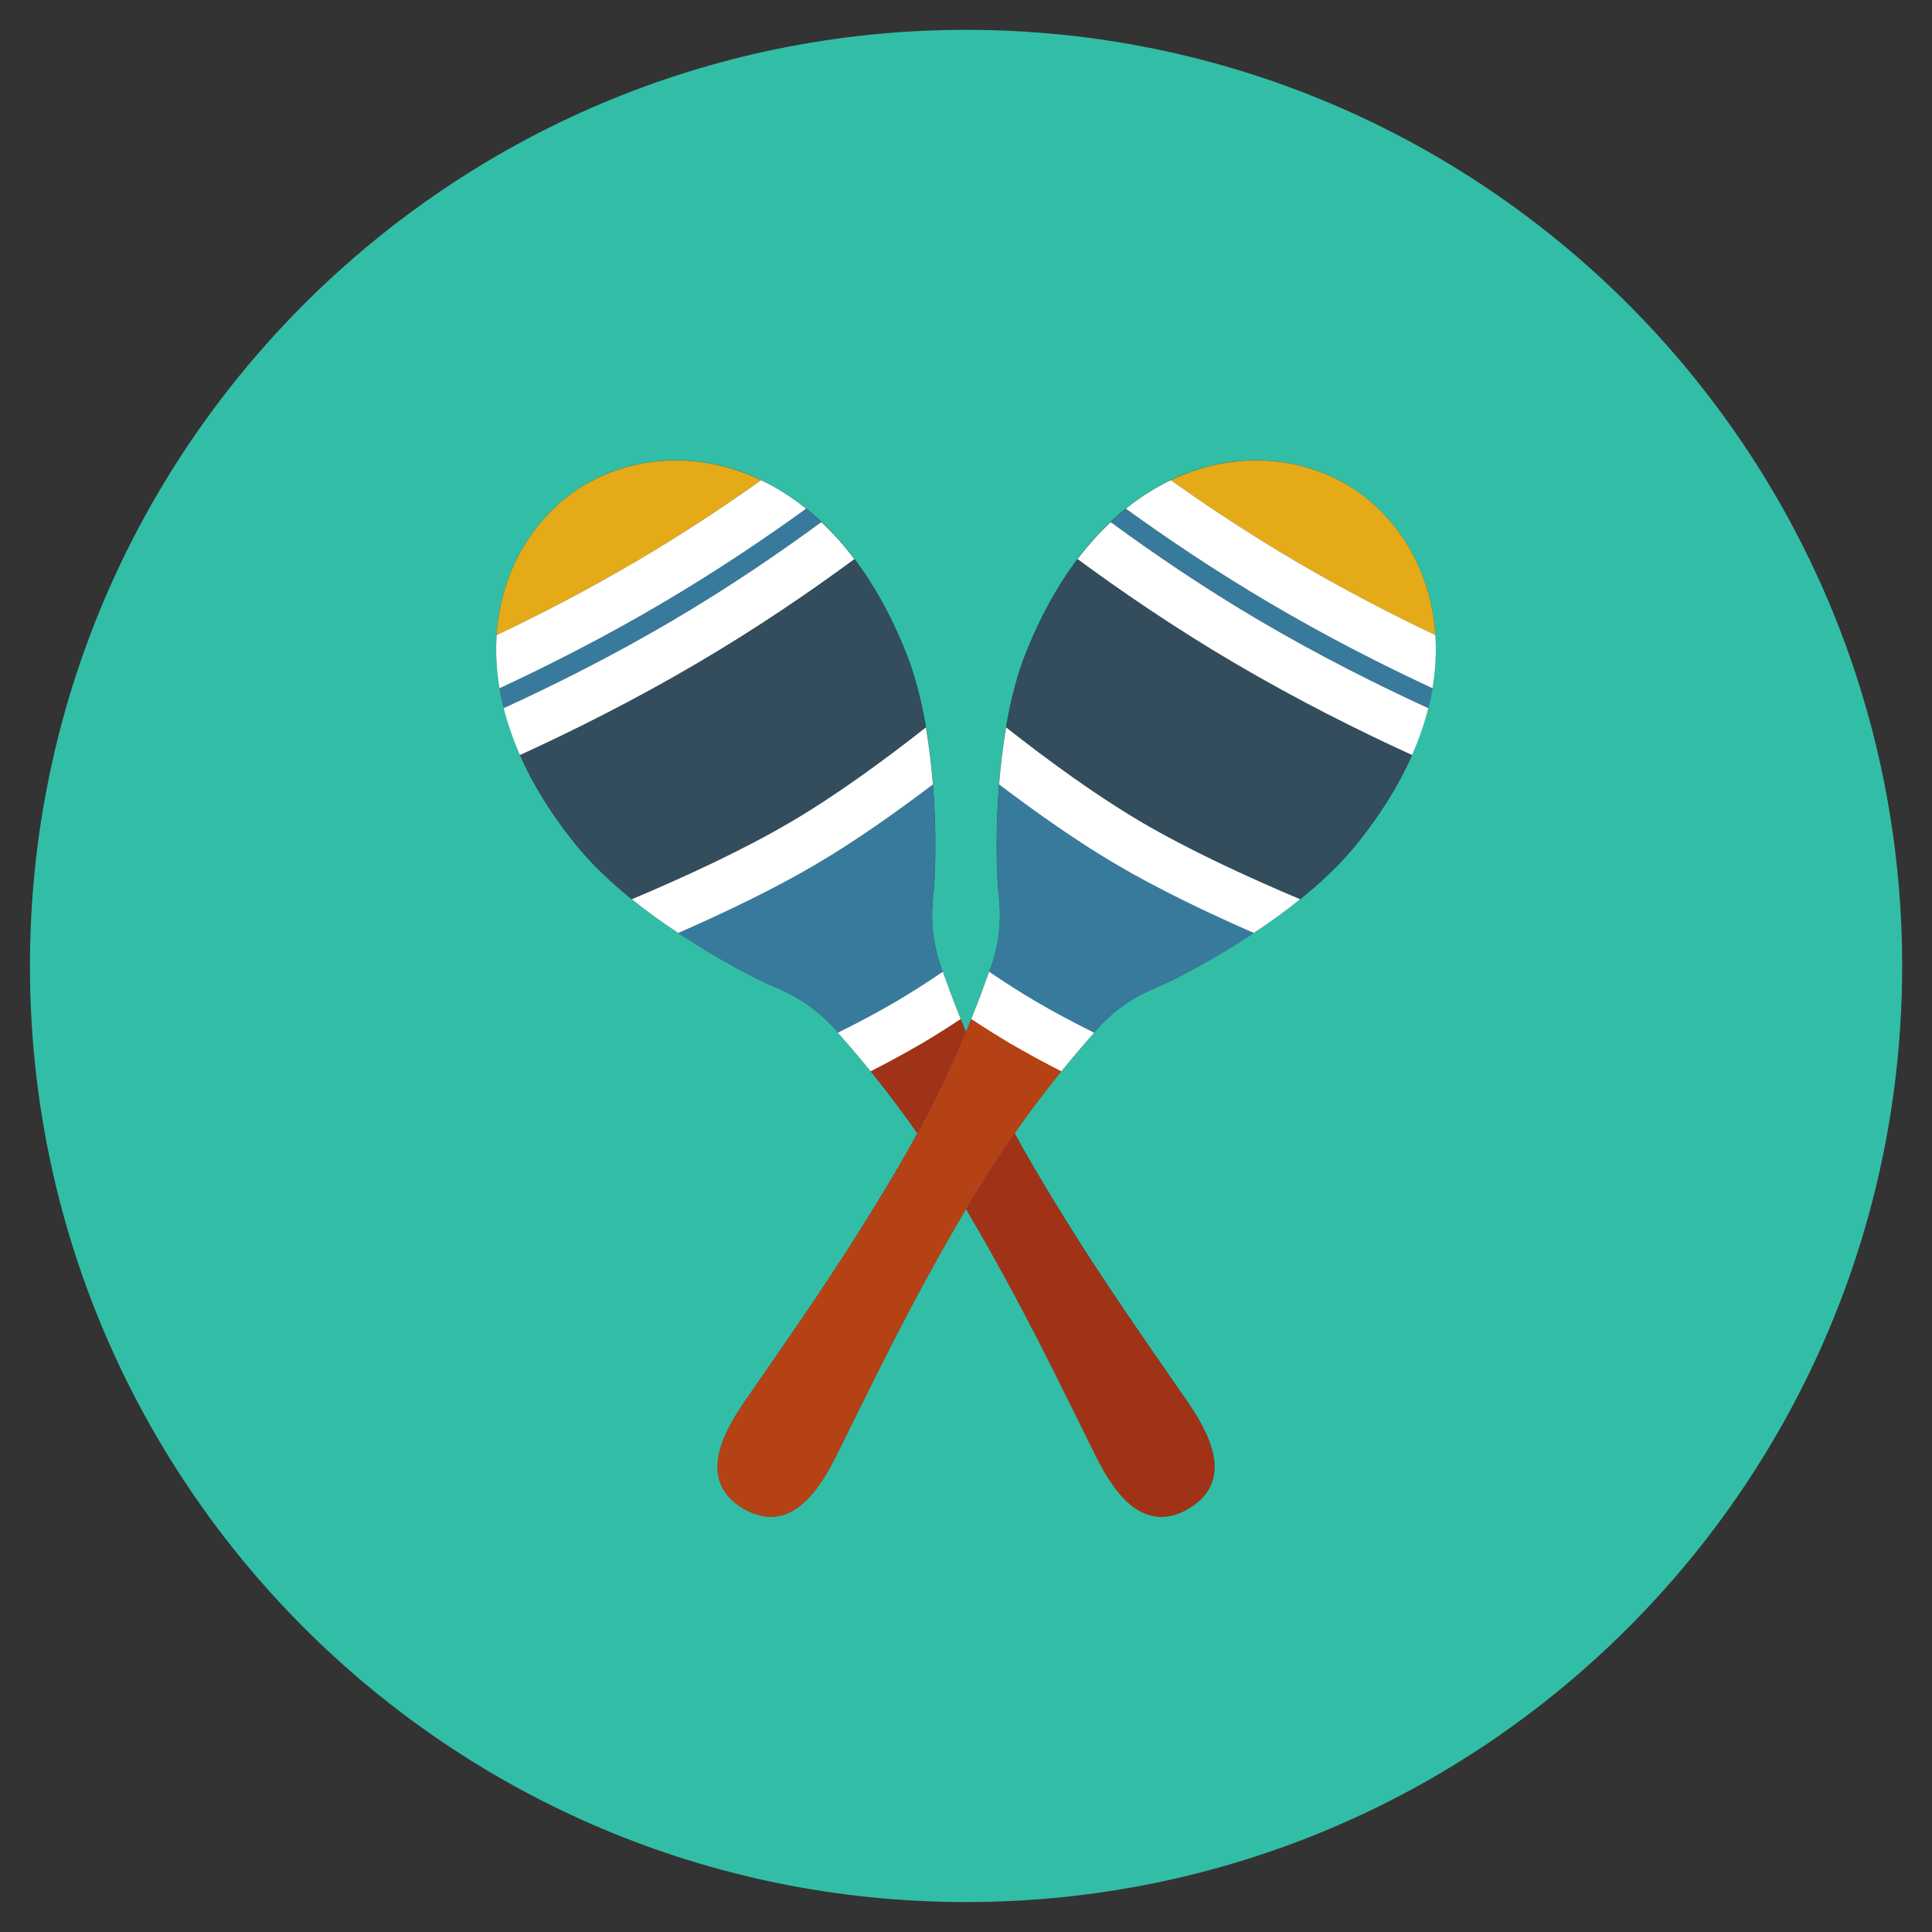 <?xml version="1.0" encoding="utf-8"?>
<!-- Generated by IcoMoon.io -->
<!DOCTYPE svg PUBLIC "-//W3C//DTD SVG 1.1//EN" "http://www.w3.org/Graphics/SVG/1.1/DTD/svg11.dtd">
<svg version="1.1" xmlns="http://www.w3.org/2000/svg" xmlns:xlink="http://www.w3.org/1999/xlink" width="20" height="20" viewBox="0 0 20 20">
<rect x="0" y="0" width="20" height="20" fill="#333333" stroke="none"/>
<path fill="rgb(50, 190, 166)" d="M19.691 10c0-5.352-4.339-9.691-9.69-9.691s-9.691 4.338-9.691 9.691c0 5.352 4.339 9.69 9.691 9.69s9.69-4.339 9.69-9.69z"></path>
<path fill="rgb(51, 77, 92)" d="M6.065 5.013l-0-0c-0.001 0.001-0.003 0.002-0.004 0.002s-0.003 0.002-0.004 0.002l0 0c-0.938 0.557-1.454 2.066-0.080 3.746 0.623 0.762 1.832 1.366 1.996 1.435 0.147 0.062 0.426 0.174 0.682 0.469 0.203 0.234 0.76 0.854 1.347 1.851s0.946 1.758 1.337 2.544c0.166 0.333 0.468 0.84 0.962 0.557l0 0c0.001-0.001 0.003-0.002 0.004-0.003s0.003-0.001 0.004-0.002l-0-0c0.487-0.294 0.19-0.805-0.021-1.111-0.498-0.724-0.989-1.406-1.576-2.403s-0.859-1.784-0.965-2.076c-0.134-0.367-0.096-0.666-0.079-0.824 0.019-0.177 0.077-1.528-0.287-2.442-0.802-2.016-2.373-2.296-3.315-1.747z"></path>
<path fill="rgb(56, 122, 155)" d="M9.746 10.025c-0.134-0.367-0.096-0.666-0.079-0.824 0.010-0.097 0.032-0.545-0.010-1.081-0.386 0.294-0.806 0.589-1.209 0.826-0.431 0.254-0.941 0.499-1.428 0.712 0.453 0.301 0.862 0.502 0.952 0.54 0.147 0.062 0.426 0.174 0.682 0.469 0.037 0.043 0.086 0.099 0.145 0.167l1.022-0.602c-0.031-0.085-0.057-0.155-0.076-0.208z"></path>
<path fill="rgb(160, 51, 23)" d="M8.8 10.835c0.263 0.306 0.722 0.869 1.202 1.684 0.587 0.997 0.946 1.758 1.337 2.544 0.166 0.333 0.468 0.84 0.962 0.557l0 0c0.001-0.001 0.003-0.002 0.004-0.003s0.003-0.001 0.004-0.002l-0-0c0.487-0.294 0.19-0.805-0.021-1.111-0.498-0.724-0.989-1.406-1.576-2.403-0.48-0.815-0.749-1.489-0.889-1.867l-1.022 0.602z"></path>
<path fill="rgb(229, 170, 23)" d="M7.881 4.972c-0.643-0.308-1.317-0.25-1.816 0.041l-0-0c-0.001 0.001-0.003 0.002-0.004 0.002s-0.003 0.002-0.004 0.002l0 0c-0.494 0.294-0.87 0.851-0.916 1.558 0.449-0.215 0.952-0.473 1.457-0.771 0.474-0.279 0.907-0.567 1.282-0.833z"></path>
<path fill="rgb(56, 122, 155)" d="M8.502 5.404c-0.052-0.049-0.104-0.095-0.157-0.138-0.42 0.304-0.925 0.645-1.489 0.977-0.596 0.351-1.182 0.647-1.686 0.883 0.011 0.067 0.027 0.135 0.044 0.204 0.517-0.238 1.13-0.543 1.748-0.907 0.587-0.345 1.112-0.705 1.54-1.019z"></path>
<path fill="rgb(51, 77, 92)" d="M9.585 7.531c-0.046-0.268-0.111-0.534-0.206-0.771-0.154-0.386-0.336-0.708-0.536-0.973-0.445 0.328-0.997 0.707-1.623 1.075-0.657 0.387-1.302 0.708-1.839 0.953 0.135 0.306 0.329 0.624 0.595 0.948 0.159 0.194 0.356 0.378 0.564 0.546 0.552-0.233 1.16-0.514 1.649-0.802 0.464-0.273 0.96-0.635 1.395-0.977z"></path>
<path fill="rgb(255, 255, 255)" d="M8.345 5.266c-0.151-0.122-0.307-0.219-0.465-0.295-0.375 0.266-0.808 0.554-1.282 0.833-0.506 0.298-1.008 0.557-1.457 0.771-0.011 0.175-0.003 0.359 0.030 0.55 0.504-0.235 1.090-0.531 1.686-0.883 0.564-0.332 1.069-0.673 1.489-0.977z"></path>
<path fill="rgb(255, 255, 255)" d="M8.844 5.787c-0.109-0.144-0.223-0.271-0.342-0.382-0.428 0.314-0.953 0.674-1.54 1.019-0.618 0.364-1.231 0.67-1.748 0.907 0.040 0.158 0.095 0.319 0.168 0.485 0.537-0.245 1.181-0.566 1.839-0.953 0.626-0.368 1.178-0.747 1.623-1.075z"></path>
<path fill="rgb(255, 255, 255)" d="M9.657 8.12c-0.015-0.19-0.038-0.39-0.072-0.59-0.436 0.343-0.931 0.704-1.395 0.977-0.489 0.288-1.097 0.569-1.649 0.802 0.158 0.127 0.321 0.244 0.48 0.349 0.487-0.213 0.997-0.458 1.428-0.712 0.403-0.237 0.822-0.533 1.209-0.826z"></path>
<path fill="rgb(255, 255, 255)" d="M8.674 10.69c0.077 0.088 0.194 0.222 0.339 0.4 0.184-0.094 0.362-0.191 0.529-0.288 0.133-0.079 0.268-0.164 0.403-0.253-0.085-0.211-0.145-0.378-0.185-0.489-0.16 0.108-0.32 0.211-0.476 0.303-0.189 0.111-0.395 0.221-0.609 0.327z"></path>
<path fill="rgb(51, 77, 92)" d="M13.935 5.013l0-0c0.001 0.001 0.003 0.002 0.004 0.002s0.003 0.002 0.004 0.002l-0 0c0.938 0.557 1.454 2.066 0.080 3.746-0.623 0.762-1.832 1.366-1.996 1.435-0.147 0.062-0.426 0.174-0.682 0.469-0.203 0.234-0.76 0.854-1.347 1.851s-0.946 1.758-1.337 2.544c-0.166 0.333-0.468 0.84-0.962 0.557l-0 0c-0.001-0.001-0.003-0.002-0.004-0.003s-0.003-0.001-0.004-0.002l0-0c-0.487-0.294-0.19-0.805 0.021-1.111 0.498-0.724 0.989-1.406 1.576-2.403s0.859-1.784 0.965-2.076c0.134-0.367 0.096-0.666 0.079-0.824-0.019-0.177-0.077-1.528 0.287-2.442 0.802-2.016 2.373-2.296 3.315-1.747z"></path>
<path fill="rgb(56, 122, 155)" d="M10.254 10.025c0.134-0.367 0.096-0.666 0.079-0.824-0.010-0.097-0.032-0.545 0.010-1.081 0.386 0.294 0.806 0.589 1.209 0.826 0.431 0.254 0.941 0.499 1.428 0.712-0.453 0.301-0.862 0.502-0.952 0.54-0.147 0.062-0.426 0.174-0.682 0.469-0.037 0.043-0.086 0.099-0.145 0.167l-1.022-0.602c0.031-0.085 0.057-0.155 0.076-0.208z"></path>
<path fill="rgb(181, 66, 21)" d="M11.2 10.835c-0.263 0.306-0.722 0.869-1.202 1.684-0.587 0.997-0.946 1.758-1.337 2.544-0.166 0.333-0.468 0.84-0.962 0.557l-0 0c-0.001-0.001-0.003-0.002-0.004-0.003s-0.003-0.001-0.004-0.002l0-0c-0.487-0.294-0.19-0.805 0.021-1.111 0.498-0.724 0.989-1.406 1.576-2.403 0.48-0.815 0.749-1.489 0.889-1.867l1.022 0.602z"></path>
<path fill="rgb(229, 170, 23)" d="M12.119 4.972c0.643-0.308 1.317-0.25 1.816 0.041l0-0c0.001 0.001 0.003 0.002 0.004 0.002s0.003 0.002 0.004 0.002l-0 0c0.494 0.294 0.87 0.851 0.916 1.558-0.449-0.215-0.952-0.473-1.457-0.771-0.474-0.279-0.907-0.567-1.282-0.833z"></path>
<path fill="rgb(56, 122, 155)" d="M11.498 5.404c0.052-0.049 0.104-0.095 0.157-0.138 0.42 0.304 0.925 0.645 1.489 0.977 0.596 0.351 1.182 0.647 1.686 0.883-0.011 0.067-0.027 0.135-0.044 0.204-0.517-0.238-1.13-0.543-1.748-0.907-0.587-0.345-1.112-0.705-1.54-1.019z"></path>
<path fill="rgb(51, 77, 92)" d="M10.415 7.531c0.046-0.268 0.111-0.534 0.206-0.771 0.154-0.386 0.336-0.708 0.536-0.973 0.445 0.328 0.997 0.707 1.623 1.075 0.658 0.387 1.302 0.708 1.839 0.953-0.135 0.306-0.329 0.624-0.595 0.948-0.159 0.194-0.356 0.378-0.564 0.546-0.552-0.233-1.16-0.514-1.649-0.802-0.464-0.273-0.96-0.635-1.395-0.977z"></path>
<path fill="rgb(255, 255, 255)" d="M11.655 5.266c0.151-0.122 0.307-0.219 0.465-0.295 0.375 0.266 0.808 0.554 1.282 0.833 0.506 0.298 1.008 0.557 1.457 0.771 0.011 0.175 0.003 0.359-0.030 0.55-0.504-0.235-1.090-0.531-1.686-0.883-0.564-0.332-1.069-0.673-1.489-0.977z"></path>
<path fill="rgb(255, 255, 255)" d="M11.156 5.787c0.109-0.144 0.223-0.271 0.342-0.382 0.428 0.314 0.953 0.674 1.54 1.019 0.618 0.364 1.231 0.67 1.748 0.907-0.040 0.158-0.095 0.319-0.168 0.485-0.537-0.245-1.181-0.566-1.839-0.953-0.626-0.368-1.178-0.747-1.623-1.075z"></path>
<path fill="rgb(255, 255, 255)" d="M10.343 8.12c0.015-0.19 0.038-0.39 0.072-0.59 0.436 0.343 0.931 0.704 1.395 0.977 0.489 0.288 1.097 0.569 1.649 0.802-0.158 0.127-0.321 0.244-0.48 0.349-0.487-0.213-0.997-0.458-1.428-0.712-0.403-0.237-0.822-0.533-1.209-0.826z"></path>
<path fill="rgb(255, 255, 255)" d="M11.326 10.69c-0.077 0.088-0.194 0.222-0.339 0.4-0.184-0.094-0.362-0.191-0.529-0.288-0.133-0.079-0.268-0.164-0.403-0.253 0.085-0.211 0.145-0.378 0.185-0.489 0.16 0.108 0.32 0.211 0.476 0.303 0.189 0.111 0.395 0.221 0.609 0.327z"></path>
</svg>
